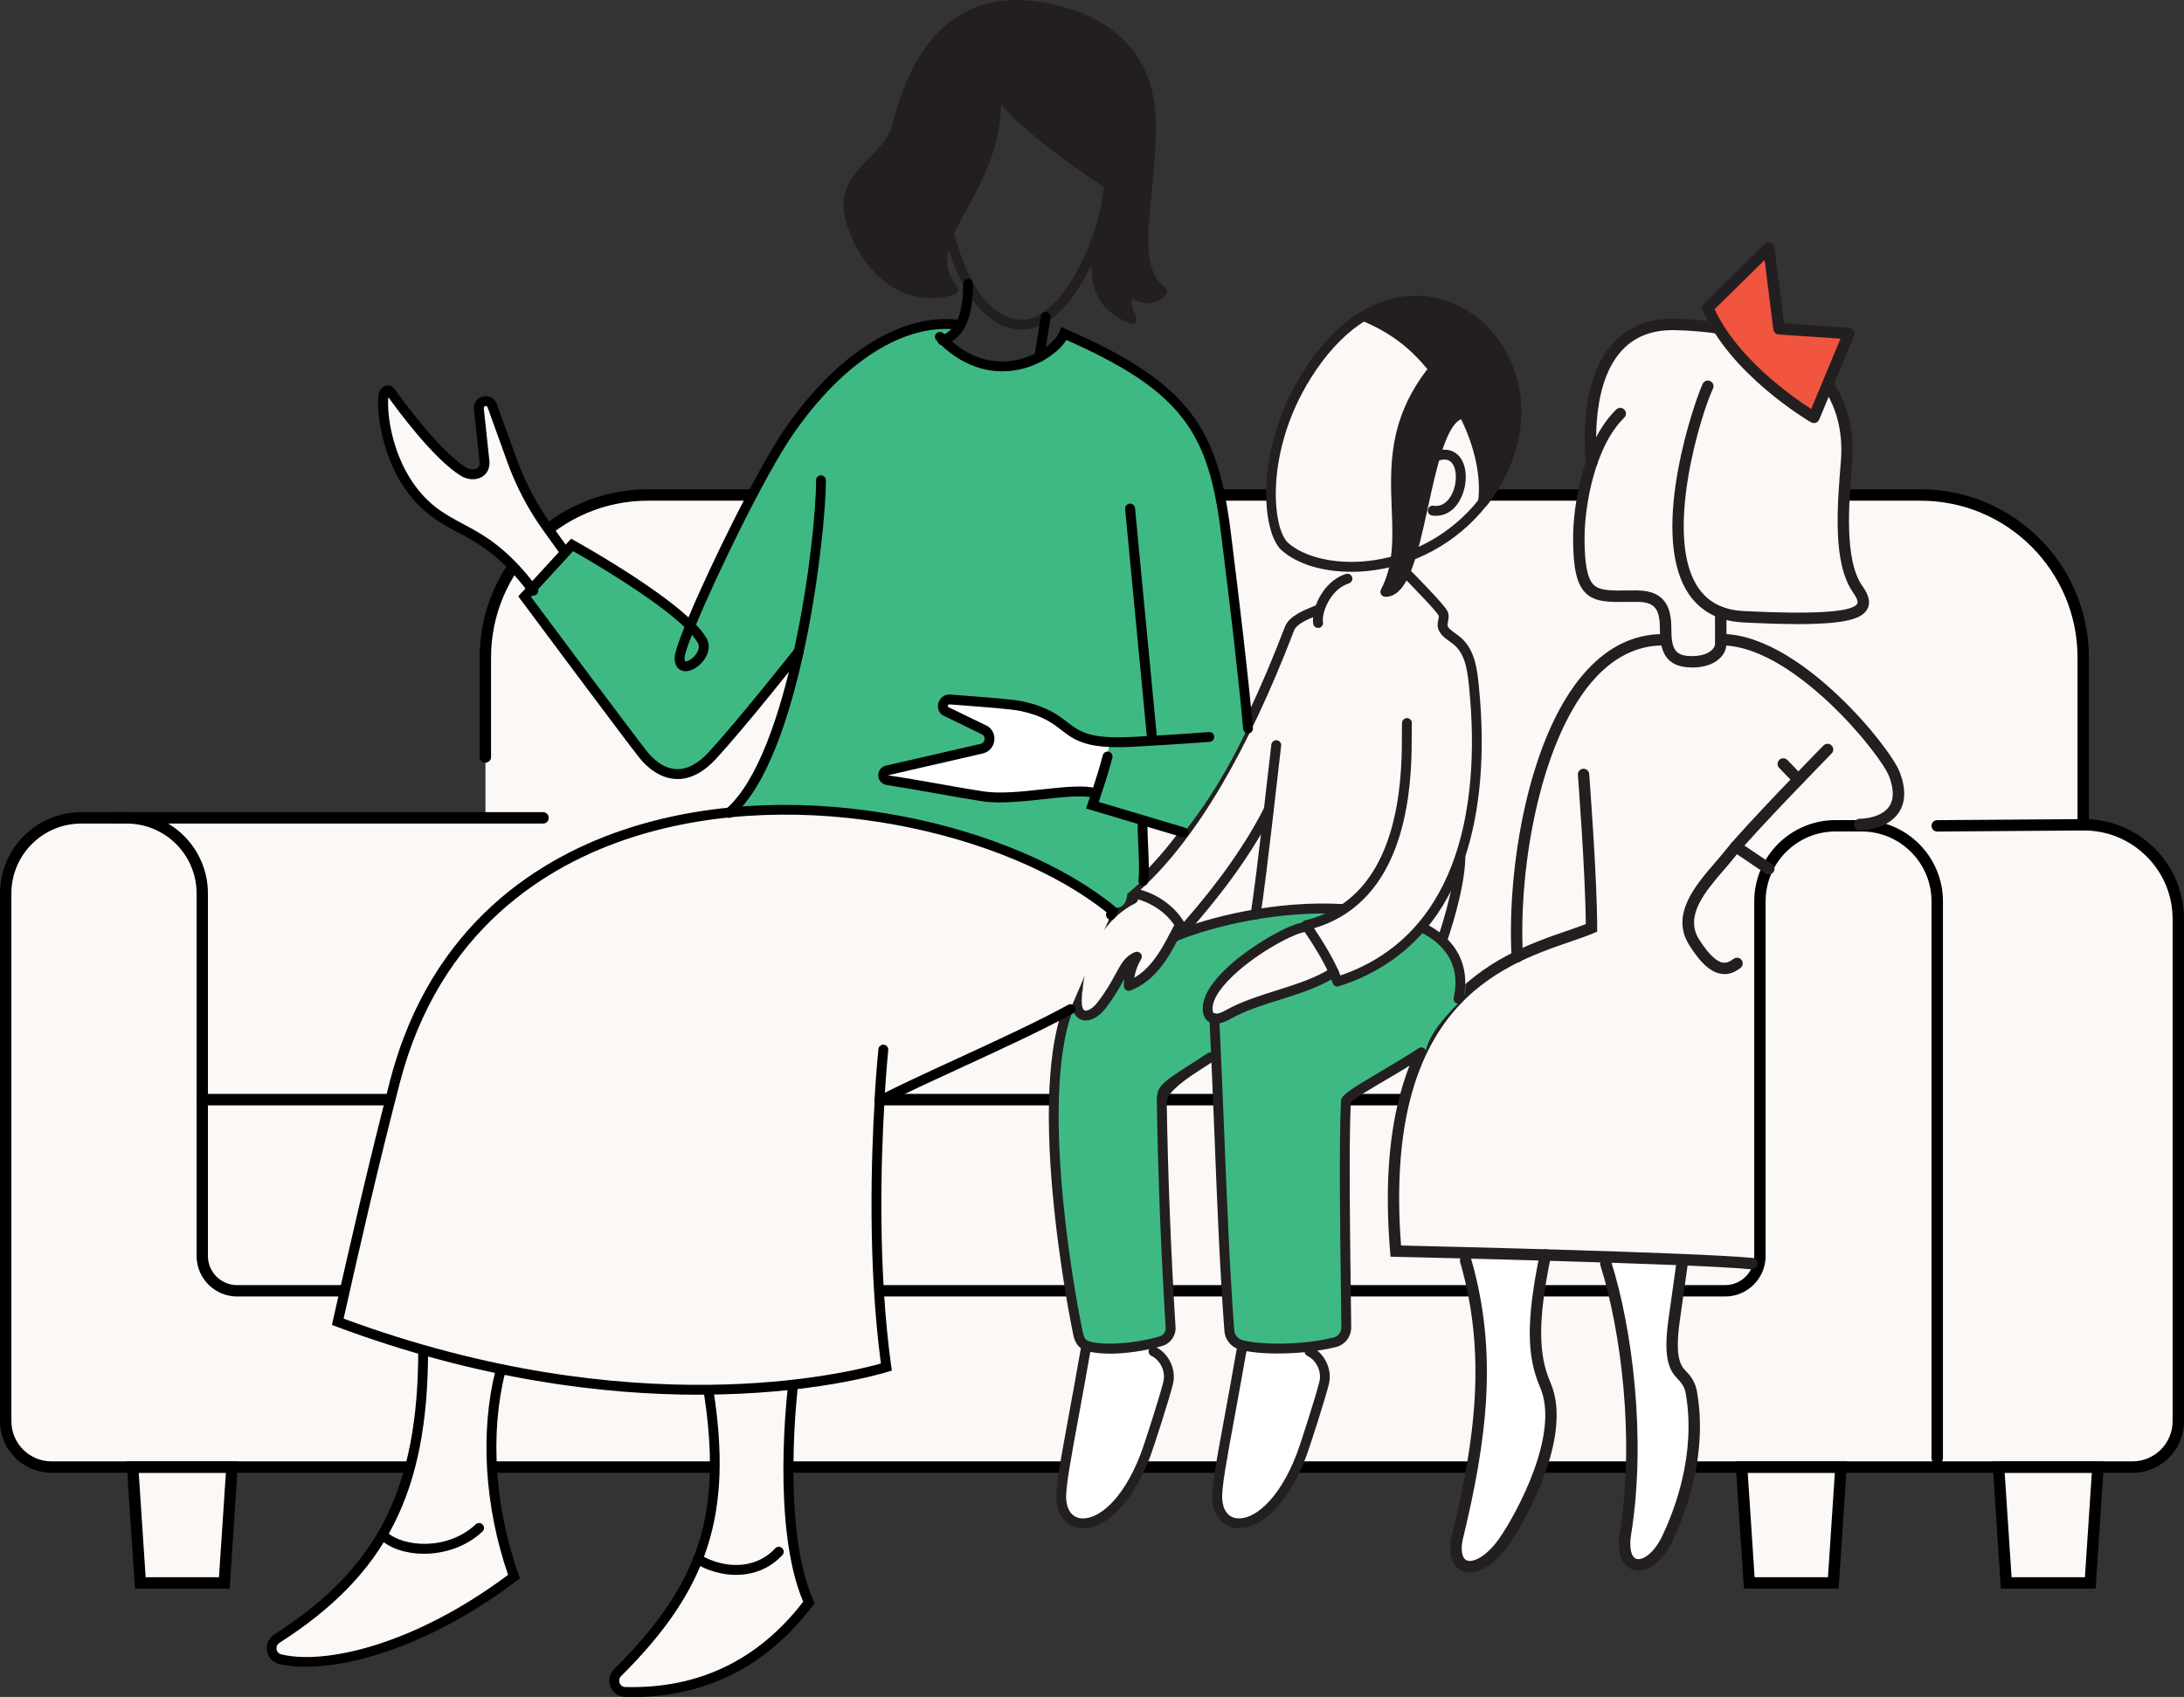 <svg width="745" height="579" viewBox="0 0 745 579" fill="none" xmlns="http://www.w3.org/2000/svg">
<rect x="0" y="0" width="745" height="579" fill="#333333" stroke="none"/>
<g clip-path="url(#clip0_168_142)">
<path d="M743.049 313.61V484.915C743.049 493.549 736.052 500.571 727.401 500.571H715.612L713.025 540.093H684.359L681.729 500.571H627.958L625.371 540.093H596.704L594.096 500.571H79.131L76.544 540.093H47.877L45.269 500.571H17.62C8.99 500.571 1.972 493.57 1.972 484.915V304.848C1.972 290.614 13.507 279.073 27.734 279.073H165.598V224.362C165.598 193.728 190.406 168.908 221.002 168.908H655.225C685.843 168.908 710.651 193.728 710.651 224.362V281.407C728.504 281.279 743.049 295.726 743.049 313.631V313.61Z" fill="#FCF8F5"/>
<path d="M710.629 283.337C709.548 283.337 708.679 282.467 708.679 281.386V224.34C708.679 194.853 684.698 170.838 655.204 170.838H220.981C191.508 170.838 167.506 194.831 167.506 224.34V258.283C167.506 259.365 166.637 260.235 165.556 260.235C164.474 260.235 163.605 259.365 163.605 258.283V224.34C163.605 192.689 189.324 166.956 220.96 166.956H655.204C686.839 166.956 712.559 192.689 712.559 224.34V281.386C712.559 282.467 711.69 283.337 710.608 283.337H710.629Z" fill="black"/>
<path d="M727.422 502.501H17.578C7.888 502.501 0 494.61 0 484.915V304.848C0 289.553 12.446 277.1 27.713 277.1H43.212C58.5 277.1 70.925 289.553 70.925 304.848V428.549C70.925 434.022 75.378 438.477 80.848 438.477H588.477C593.948 438.477 598.4 434.022 598.4 428.549V307.543C598.4 292.247 610.847 279.816 626.113 279.816H635.04C650.327 279.816 662.773 292.268 662.773 307.543V497.495C662.773 497.919 662.646 498.301 662.413 498.619H727.422C734.971 498.619 741.12 492.467 741.12 484.915V313.61C741.12 305.485 737.939 297.848 732.172 292.141C726.468 286.477 718.899 283.359 710.863 283.359H710.629L660.823 283.719C659.763 283.719 658.893 282.849 658.872 281.789C658.872 280.707 659.72 279.837 660.802 279.837L710.608 279.476H710.863C719.938 279.476 728.461 282.998 734.907 289.383C741.417 295.854 745 304.445 745 313.631V484.936C745 494.631 737.112 502.523 727.422 502.523V502.501ZM27.713 281.004C14.567 281.004 3.88 291.696 3.88 304.848V484.915C3.88 492.467 10.029 498.619 17.578 498.619H659.233C658.999 498.301 658.872 497.919 658.872 497.495V307.543C658.872 294.39 648.186 283.698 635.04 283.698H626.113C612.967 283.698 602.28 294.39 602.28 307.543V428.549C602.28 436.165 596.089 442.359 588.477 442.359H80.87C73.257 442.359 67.066 436.165 67.066 428.549V304.848C67.066 291.696 56.38 281.004 43.234 281.004H27.734H27.713Z" fill="black"/>
<path d="M185.253 281.004H38.696C37.615 281.004 36.745 280.134 36.745 279.052C36.745 277.97 37.615 277.1 38.696 277.1H185.232C186.314 277.1 187.183 277.97 187.183 279.052C187.183 280.134 186.314 281.004 185.232 281.004H185.253Z" fill="black"/>
<path d="M627.194 542.024H594.88L592.018 498.598H630.057L627.194 542.024ZM598.527 538.141H623.547L625.901 502.501H596.174L598.527 538.141Z" fill="black"/>
<path d="M714.849 542.024H682.535L679.673 498.598H717.711L714.849 542.024ZM686.182 538.141H711.202L713.555 502.501H683.828L686.182 538.141Z" fill="black"/>
<path d="M78.346 542.024H46.032L43.17 498.598H81.209L78.346 542.024ZM49.679 538.141H74.699L77.053 502.501H47.326L49.679 538.141Z" fill="black"/>
<path d="M478.029 377.147H69.017C67.936 377.147 67.066 376.277 67.066 375.195C67.066 374.113 67.936 373.243 69.017 373.243H478.029C479.11 373.243 479.98 374.113 479.98 375.195C479.98 376.277 479.11 377.147 478.029 377.147Z" fill="black"/>
<path d="M633.619 201.09C627.11 191.862 628.467 173.384 629.781 157.494C630.714 146.293 629.781 112.244 571.387 110.717C536.593 109.805 542.848 157.876 542.848 157.876C539.752 166.85 538.437 176.651 538.437 183.524C538.437 205.29 543.886 203.402 558.22 203.402C565.874 203.402 568.037 207.115 568.037 214.455C568.037 221.795 569.543 225.783 577.006 225.783C584.47 225.783 586.823 221.901 586.823 219.716V208.939L586.781 208.875C589.05 209.745 591.615 210.318 594.562 210.466C633.958 212.461 639.174 209.003 633.577 201.111L633.619 201.09Z" fill="#FCF8F5"/>
<path d="M517.573 328.354C516.555 328.354 515.686 327.548 515.622 326.508C514.753 310.364 516.471 291.399 520.351 274.491C523.574 260.426 529.85 241.015 541.469 228.52C548.806 220.607 557.308 216.512 566.722 216.343C567.846 216.343 568.673 217.17 568.694 218.252C568.694 219.334 567.867 220.204 566.786 220.225C558.474 220.373 550.905 224.065 544.311 231.171C525.927 250.964 517.806 294.963 519.503 326.317C519.566 327.399 518.739 328.311 517.658 328.375C517.616 328.375 517.594 328.375 517.552 328.375L517.573 328.354Z" fill="#231F20"/>
<path d="M634.382 283.274C633.322 283.274 632.453 282.425 632.432 281.364C632.41 280.282 633.259 279.391 634.34 279.37C636.079 279.328 641.909 278.904 644.454 275.127C646.087 272.709 646.065 269.272 644.411 264.902C643.012 261.211 635.018 250.222 624.184 239.997C614.854 231.193 601.008 220.628 587.862 220.204C586.781 220.161 585.954 219.27 585.975 218.188C586.017 217.128 586.866 216.3 587.926 216.3C587.947 216.3 587.968 216.3 587.989 216.3C602.344 216.767 617.038 227.904 626.855 237.154C638.263 247.91 646.489 259.365 648.058 263.502C650.179 269.124 650.052 273.748 647.677 277.291C644.178 282.468 637.245 283.189 634.425 283.252H634.382V283.274Z" fill="#231F20"/>
<path d="M588.223 332.342C587.799 332.342 587.374 332.3 586.929 332.236C583.409 331.6 580.017 328.502 576.243 322.499C569.712 312.104 578.236 302.218 585.085 294.263C586.314 292.841 587.502 291.462 588.541 290.147C595.177 281.767 620.918 255.462 622.021 254.359C622.763 253.595 624.014 253.574 624.777 254.337C625.54 255.08 625.562 256.332 624.798 257.095C624.523 257.371 598.082 284.377 591.594 292.587C590.513 293.944 589.304 295.366 588.032 296.83C581.713 304.17 574.546 312.486 579.55 320.462C583.367 326.551 586.06 328.163 587.629 328.439C588.774 328.63 589.94 328.248 591.34 327.166C592.188 326.508 593.417 326.678 594.075 327.527C594.732 328.375 594.562 329.605 593.714 330.263C591.87 331.684 590.046 332.385 588.244 332.385L588.223 332.342Z" fill="#231F20"/>
<path d="M603.362 298.399C602.98 298.399 602.62 298.293 602.28 298.06L591.021 290.465C590.131 289.871 589.898 288.662 590.491 287.771C591.085 286.88 592.294 286.647 593.184 287.241L604.443 294.835C605.334 295.429 605.567 296.639 604.973 297.53C604.592 298.081 603.977 298.378 603.362 298.378V298.399Z" fill="#231F20"/>
<path d="M613.433 267.915C612.925 267.915 612.416 267.724 612.034 267.321L606.903 262.017C606.161 261.253 606.182 260.023 606.945 259.259C607.708 258.517 608.938 258.538 609.702 259.302L614.833 264.605C615.575 265.369 615.554 266.599 614.79 267.363C614.409 267.724 613.921 267.915 613.433 267.915Z" fill="#231F20"/>
<path d="M577.133 227.735C567.549 227.735 566.214 221.349 566.214 214.455C566.214 207.56 564.305 205.354 558.326 205.354C557.223 205.354 556.163 205.354 555.167 205.375C548.742 205.439 544.077 205.502 540.854 202.299C537.844 199.308 536.614 193.877 536.614 183.524C536.614 173.172 539.688 151.067 551.329 139.717C552.092 138.974 553.322 138.974 554.085 139.759C554.849 140.544 554.827 141.753 554.043 142.517C544.12 152.191 540.515 172.344 540.515 183.524C540.515 192.477 541.469 197.398 543.611 199.52C545.689 201.578 549.463 201.535 555.145 201.472C556.163 201.472 557.223 201.45 558.347 201.45C568.779 201.45 570.115 208.387 570.115 214.455C570.115 221.816 571.62 223.853 577.133 223.853C583.091 223.853 585.021 221.074 585.021 219.737V208.96C585.021 207.878 585.89 207.008 586.972 207.008C588.053 207.008 588.922 207.878 588.922 208.96V219.737C588.922 222.962 585.784 227.756 577.155 227.756L577.133 227.735Z" fill="#231F20"/>
<path d="M613.137 212.927C608.09 212.927 602.005 212.758 594.626 212.376C585.848 211.93 579.338 208.26 575.289 201.45C562.821 180.554 578.193 136.492 580.823 130.955C581.289 129.98 582.434 129.577 583.409 130.043C584.385 130.51 584.788 131.656 584.321 132.631C580.208 141.287 567.91 181.53 578.618 199.456C582.01 205.163 587.311 208.112 594.817 208.493C618.925 209.703 631.965 208.854 633.555 205.969C633.916 205.333 633.407 203.996 632.156 202.214C625.074 192.201 626.686 172.854 627.958 157.325C628.594 149.56 627.618 138.338 619.307 129.067C610.062 118.757 593.969 113.242 571.451 112.648C563.648 112.457 557.52 114.833 553.089 119.754C541.745 132.334 544.862 157.367 544.883 157.622C545.032 158.682 544.268 159.658 543.208 159.807C542.127 159.955 541.172 159.192 541.024 158.131C540.876 157.028 537.674 131.062 550.184 117.166C555.421 111.354 562.567 108.511 571.536 108.765C595.177 109.381 612.204 115.342 622.19 126.479C631.435 136.789 632.538 149.136 631.817 157.664C630.651 171.772 629.039 191.119 635.315 199.987C636.757 202.023 638.496 205.057 636.948 207.857C635.252 210.954 630.184 212.948 613.115 212.948L613.137 212.927Z" fill="#231F20"/>
<path d="M582.561 105.01L603.362 84.539L606.839 112.16L630.672 113.772L618.755 142.39C618.755 142.39 591.742 126.607 582.583 104.989L582.561 105.01Z" fill="#F15540"/>
<path d="M618.734 144.342C618.395 144.342 618.056 144.257 617.759 144.087C616.635 143.429 590.089 127.731 580.78 105.774C580.462 105.032 580.632 104.183 581.204 103.632L602.005 83.16C602.535 82.651 603.298 82.46 603.998 82.714C604.698 82.948 605.207 83.584 605.291 84.305L608.557 110.335L630.799 111.841C631.414 111.884 631.986 112.223 632.326 112.754C632.665 113.284 632.707 113.942 632.474 114.536L620.558 143.154C620.346 143.663 619.922 144.066 619.392 144.257C619.179 144.32 618.989 144.363 618.777 144.363L618.734 144.342ZM584.873 105.456C592.654 122.364 611.737 135.623 617.823 139.547L627.83 115.554L606.712 114.133C605.779 114.069 605.037 113.348 604.91 112.435L601.941 88.718L584.915 105.477L584.873 105.456Z" fill="#231F20"/>
<path d="M499.974 430.161C508.71 460.37 505.848 488.903 497.006 525.201C494.737 537.187 504.788 537.908 513.078 525.943C519.715 516.376 534.303 489.115 527.115 472.589C522.598 462.216 522.641 450.187 527.115 428.188" fill="white"/>
<path d="M501.416 536.508C500.504 536.508 499.635 536.338 498.808 535.999C497.176 535.32 493.55 532.859 495.076 524.819C503.388 490.706 507.056 461.707 498.087 430.67C497.79 429.631 498.384 428.549 499.423 428.252C500.462 427.955 501.543 428.549 501.84 429.588C511.043 461.431 507.311 491.025 498.893 525.625C498.236 529.104 498.787 531.735 500.335 532.392C502.54 533.326 507.205 530.971 511.488 524.819C517.276 516.503 532.225 489.179 525.355 473.353C520.69 462.619 520.648 450.272 525.249 427.785C525.461 426.724 526.479 426.045 527.539 426.279C528.599 426.491 529.277 427.53 529.044 428.57C524.634 450.166 524.613 461.897 528.917 471.804C536.55 489.349 521.241 517.627 514.69 527.046C510.512 533.05 505.572 536.508 501.437 536.508H501.416Z" fill="#231F20"/>
<path d="M547.745 431.137C555.357 455.3 559.492 492.022 554.446 523.291C552.219 537.038 562.842 537.25 568.758 524.84C575.246 511.221 580.038 493.019 576.921 475.093C576.54 472.908 575.437 470.914 573.889 469.344C571.578 467.01 569.14 463.913 571.048 450.399L573.72 431.413" fill="white"/>
<path d="M558.941 535.872C558.305 535.872 557.669 535.787 557.054 535.575C555.591 535.129 550.947 532.859 552.537 522.994C557.711 490.876 552.94 454.027 545.922 431.731C545.604 430.713 546.176 429.609 547.194 429.291C548.212 428.973 549.315 429.546 549.633 430.564C556.799 453.285 561.676 490.876 556.396 523.631C555.676 528.065 556.396 531.31 558.241 531.883C560.086 532.456 564.008 530.398 567.041 524.034C571.536 514.594 578.554 495.713 575.034 475.453C574.737 473.714 573.868 472.08 572.532 470.744C569.627 467.816 567.189 464.04 569.14 450.145L571.811 431.158C571.96 430.097 572.914 429.355 574.016 429.503C575.077 429.652 575.819 430.628 575.67 431.71L572.999 450.696C571.154 463.828 573.55 466.246 575.289 468.007C577.197 469.916 578.427 472.271 578.872 474.796C582.583 496.116 575.246 515.845 570.56 525.71C567.549 532.053 563.076 535.872 558.983 535.872H558.941Z" fill="#231F20"/>
<path d="M597.637 433.089C597.637 433.089 597.51 433.089 597.446 433.089C577.239 431.094 477.117 428.846 476.099 428.824L474.34 428.782L474.191 427.042C467.024 340.87 510.852 325.766 534.387 317.641C536.847 316.792 539.031 316.05 540.939 315.286C540.812 297.827 538.268 264.732 538.246 264.393C538.162 263.332 538.967 262.378 540.027 262.293C541.088 262.229 542.042 263.014 542.105 264.075C542.127 264.435 544.819 299.396 544.819 316.58V317.874L543.632 318.383C541.321 319.359 538.564 320.292 535.638 321.311C511.679 329.563 471.71 343.352 477.923 424.964C491.451 425.282 578.936 427.361 597.807 429.206C598.867 429.312 599.651 430.267 599.545 431.328C599.439 432.325 598.591 433.089 597.616 433.089H597.637Z" fill="#231F20"/>
<path d="M495.819 325.405C495.607 325.087 495.394 324.79 495.14 324.472C492.893 321.65 489.521 318.914 484.644 316.58C477.541 324.769 468.233 331.154 456.232 334.952C455.893 333.912 455.49 332.851 454.96 331.685C445.079 338.282 429.431 340.191 419.084 346.089C417.26 347.128 415.564 347.722 414.271 347.574C412.956 347.425 412.065 346.492 411.959 344.328C411.514 332.703 440.923 315.413 446.033 316.368C445.885 316.156 445.715 315.922 445.567 315.689C450.443 314.543 454.62 312.677 458.225 310.322C457.398 310.237 456.571 310.173 455.702 310.11C455.193 310.088 454.684 310.025 454.175 310.025C454.069 310.004 453.963 310.004 453.857 310.004C444.994 309.537 436.407 310.237 428.371 311.679C423.049 312.592 418.002 313.865 413.21 315.307C412.786 315.434 412.383 315.54 412.002 315.668C407.846 316.941 403.945 318.362 400.319 319.847H400.298C396.714 326.826 392.262 333.7 385.052 336.373C385.074 332.873 386.07 329.393 387.872 326.402C383.017 328.396 382.996 333.657 375.787 343.013C371.906 348.019 367.178 347.807 367.369 341.464C367.39 340.913 367.39 340.404 367.454 339.852C365.036 343.543 362.216 349.632 360.817 359.072C359.375 368.618 359.502 386.184 360.372 402.434C360.393 402.773 360.414 403.113 360.457 403.452C361.305 418.451 362.874 432.176 364.549 437.204C364.57 437.289 364.57 437.331 364.591 437.416C367.962 447.62 368.514 456.615 368.535 457.23H368.556L376.274 460.073L377.207 460.412L378.352 460.158H378.395L398.771 455.385C399.025 454.303 399.047 450.824 399.004 447.323V447.069C398.962 442.847 398.771 438.647 398.771 438.647L397.096 372.119C397.096 372.119 397.096 372.076 397.117 372.076L414.907 360.409L415.225 360.196L419.635 455.151L423.43 458.885L439.842 460.073H439.927L441.093 460.158L442.725 459.925C442.725 459.925 442.831 459.925 442.853 459.903L453.815 458.376L458.84 455.045H458.882V454.939L459.073 435.592V434.934L459.667 375.068V373.646C459.667 373.646 461.024 373.307 463.187 372.522C468.212 370.74 477.881 366.603 486.192 359.051L486.235 359.008C487.507 352.453 493.741 346.025 498.427 341.295C500.907 338.791 500.292 331.6 495.861 325.426L495.819 325.405Z" fill="#3FB984"/>
<path d="M505.848 171.369C485.726 196.974 451.016 197.695 438.294 186.494C432.039 181 429.622 153.782 445.694 128.113C482.672 69.095 542.551 124.634 505.848 171.369Z" fill="#FCF8F5"/>
<path d="M460.854 195.086C451.143 195.086 442.535 192.477 437.191 187.767C430.364 181.764 427.82 153.506 444.273 127.222C459.497 102.91 476.545 100.343 485.344 100.98C498.193 101.913 509.707 110.462 515.389 123.318C522.238 138.783 519.163 157.155 507.162 172.429C497.133 185.2 482.121 193.389 465.986 194.874C464.247 195.044 462.529 195.107 460.854 195.107V195.086ZM482.969 104.268C469.823 104.268 457.186 112.966 447.136 129.025C431.297 154.291 434.011 180.491 439.418 185.243C444.909 190.08 454.981 192.477 465.689 191.501C480.913 190.101 495.076 182.379 504.533 170.329C515.919 155.84 518.761 139.208 512.336 124.676C507.162 112.966 496.73 105.18 485.132 104.353C484.411 104.31 483.711 104.268 482.991 104.268H482.969Z" fill="#231F20"/>
<path d="M489.818 175.993C489.373 175.993 488.928 175.951 488.482 175.887C487.57 175.76 486.913 174.89 487.062 173.978C487.189 173.066 488.037 172.408 488.97 172.557C492.49 173.087 494.462 170.244 495.31 168.505C497.176 164.686 497.027 159.616 494.992 157.664C493.338 156.073 490.709 156.985 488.779 158.025C487.952 158.47 486.934 158.152 486.489 157.346C486.044 156.519 486.362 155.5 487.168 155.055C492.723 152.064 495.903 153.867 497.324 155.225C500.823 158.598 500.589 165.365 498.342 169.968C496.455 173.851 493.401 175.972 489.839 175.972L489.818 175.993Z" fill="#231F20"/>
<path d="M449.617 214.243C448.811 214.243 448.09 213.67 447.963 212.842C447.221 208.366 450.868 198.48 459.116 195.829C460.006 195.553 460.96 196.019 461.236 196.91C461.533 197.801 461.045 198.756 460.155 199.032C453.624 201.153 450.783 209.278 451.292 212.291C451.44 213.203 450.825 214.073 449.913 214.243C449.829 214.243 449.723 214.264 449.638 214.264L449.617 214.243Z" fill="#231F20"/>
<path d="M403.52 319.232C403.52 319.232 403.33 319.232 403.245 319.211C402.672 319.126 402.185 318.744 401.973 318.213C399.365 312.125 392.304 307.097 385.158 306.27C384.48 306.185 383.929 305.718 383.738 305.082C383.547 304.445 383.738 303.745 384.268 303.3C403.648 286.965 421.84 256.862 438.315 213.861C439.672 210.318 444.316 208.409 447.687 207.03C448.281 206.796 448.832 206.563 449.298 206.351C450.147 205.969 451.143 206.351 451.525 207.199C451.906 208.048 451.525 209.045 450.677 209.427C450.189 209.639 449.595 209.894 448.959 210.148C446.309 211.23 442.28 212.885 441.453 215.07C425.508 256.713 407.888 286.456 389.039 303.597C395.209 305.273 400.806 309.41 403.881 314.565C415.861 300.903 425.063 287.792 431.254 275.552C431.678 274.724 432.696 274.385 433.523 274.809C434.35 275.233 434.689 276.252 434.265 277.079C427.671 290.126 417.748 304.106 404.771 318.659C404.453 319.02 403.987 319.232 403.52 319.232Z" fill="#231F20"/>
<path d="M428.307 313.652C428.307 313.652 428.138 313.652 428.053 313.652C427.141 313.504 426.505 312.677 426.632 311.764C427.671 304.87 428.562 298.93 433.672 254.062C433.778 253.128 434.647 252.492 435.537 252.577C436.47 252.683 437.128 253.51 437.022 254.443C431.912 299.375 431.021 305.336 429.982 312.231C429.855 313.058 429.134 313.695 428.307 313.695V313.652Z" fill="#231F20"/>
<path d="M400.382 321.332C399.725 321.332 399.089 320.95 398.835 320.292C398.474 319.423 398.877 318.447 399.746 318.086C412.405 312.825 435.283 307.14 458.119 308.476C459.052 308.54 459.752 309.325 459.709 310.258C459.667 311.192 458.84 311.892 457.928 311.849C437.107 310.64 414.355 315.689 401.04 321.226C400.828 321.311 400.616 321.353 400.404 321.353L400.382 321.332Z" fill="#231F20"/>
<path d="M497.536 342.461C497.409 342.461 497.282 342.461 497.154 342.419C496.243 342.207 495.67 341.316 495.882 340.404C498.935 326.933 489.839 320.526 484.136 317.895C483.287 317.513 482.927 316.495 483.309 315.668C483.69 314.84 484.708 314.459 485.535 314.84C496.815 320.038 501.777 329.648 499.147 341.167C498.978 341.952 498.278 342.483 497.515 342.483L497.536 342.461Z" fill="#231F20"/>
<path d="M370.38 348.21C369.871 348.21 369.362 348.126 368.895 347.956C367.878 347.595 365.503 346.216 365.63 341.422V340.891C365.673 340.488 365.673 340.107 365.715 339.703C365.715 339.067 365.8 338.346 365.885 337.582C367.432 322.668 374.854 310.598 385.773 305.188C386.6 304.764 387.618 305.124 388.021 305.952C388.445 306.779 388.084 307.797 387.258 308.2C377.377 313.101 370.634 324.175 369.235 337.815C369.15 338.6 369.086 339.258 369.065 339.916C369.023 340.34 369.023 340.658 369.001 340.976V341.528C368.938 343.246 369.341 344.519 370.019 344.774C370.719 345.028 372.458 344.477 374.408 341.973C377.419 338.07 379.137 334.909 380.515 332.363C382.444 328.799 383.844 326.211 387.173 324.854C387.851 324.578 388.615 324.769 389.102 325.32C389.569 325.872 389.632 326.678 389.251 327.293C388.063 329.245 387.279 331.387 386.918 333.615C392.304 330.518 395.908 324.62 398.75 319.083C398.792 318.998 398.835 318.935 398.898 318.85C399.237 318.192 399.577 317.535 399.895 316.877L400.234 316.219C400.658 315.392 401.655 315.053 402.503 315.456C403.33 315.88 403.669 316.877 403.266 317.726L402.948 318.383C402.609 319.062 402.27 319.762 401.909 320.42C401.909 320.42 401.867 320.483 401.845 320.526C401.803 320.653 401.739 320.759 401.655 320.844C398.114 327.696 393.428 335.036 385.625 337.943C385.116 338.134 384.522 338.07 384.077 337.752C383.632 337.434 383.356 336.903 383.356 336.352C383.356 335.567 383.42 334.782 383.505 334.018C382.063 336.67 380.282 339.937 377.122 344.031C375.044 346.704 372.606 348.189 370.422 348.189L370.38 348.21Z" fill="#231F20"/>
<path d="M414.673 349.271C414.461 349.271 414.249 349.271 414.059 349.229C412.977 349.101 410.454 348.38 410.263 344.392C410.051 338.706 415.649 332.66 420.377 328.566C428.392 321.671 441.835 313.886 446.266 314.692C447.072 314.819 447.708 315.519 447.708 316.368C447.708 317.407 446.712 318.213 445.694 318.023C443.425 317.598 431.657 323.305 422.582 331.133C416.688 336.224 413.507 340.891 413.634 344.265C413.719 345.813 414.186 345.856 414.461 345.898C414.864 345.94 416.009 345.898 418.257 344.625C423.218 341.804 429.389 339.852 435.347 337.964C442.026 335.842 448.959 333.679 454.048 330.284C454.811 329.754 455.871 329.987 456.38 330.751C456.889 331.515 456.677 332.575 455.914 333.085C450.422 336.733 443.277 339.003 436.364 341.188C430.576 343.013 424.575 344.901 419.932 347.553C417.939 348.698 416.179 349.271 414.695 349.271H414.673Z" fill="#231F20"/>
<path d="M423.579 460.858V460.434C418.638 488.712 414.843 505.875 415.204 511.602C416.052 524.649 433.544 523.652 443.828 496.71C445.376 492.637 450.634 476.09 451.673 471.741C452.67 467.604 450.465 462.937 446.648 461.07" fill="white"/>
<path d="M422.603 521.425C422.116 521.425 421.628 521.382 421.183 521.318C416.815 520.661 413.889 516.97 413.528 511.708C413.253 507.529 414.949 498.365 417.748 483.175C418.957 476.556 420.377 468.877 421.904 460.137C422.052 459.288 422.815 458.715 423.664 458.737C424.512 458.779 425.19 459.458 425.254 460.328V460.773C425.296 461.112 425.211 461.431 425.063 461.706C423.6 470.065 422.243 477.426 421.077 483.791C418.426 498.216 416.667 507.741 416.921 511.496C417.154 515.209 418.914 517.585 421.713 518.009C427.268 518.836 436.089 512.366 442.301 496.137C443.828 492.128 449.065 475.644 450.083 471.38C450.889 467.986 449.086 464.146 445.948 462.619C445.121 462.216 444.761 461.197 445.164 460.37C445.567 459.543 446.584 459.182 447.411 459.585C451.906 461.77 454.514 467.307 453.327 472.165C452.246 476.641 447.009 493.146 445.418 497.325C438.972 514.212 429.601 521.446 422.625 521.446L422.603 521.425Z" fill="#231F20"/>
<path d="M370.401 460.858V460.434C365.461 488.712 361.665 505.875 362.026 511.602C362.874 524.649 380.366 523.652 390.65 496.71C392.198 492.637 397.456 476.09 398.495 471.741C399.492 467.604 397.287 462.937 393.47 461.07" fill="white"/>
<path d="M369.426 521.425C368.938 521.425 368.45 521.382 367.984 521.319C363.616 520.661 360.69 516.97 360.329 511.708C360.054 507.55 361.75 498.386 364.528 483.197C365.736 476.578 367.157 468.898 368.683 460.137C368.832 459.288 369.574 458.758 370.443 458.737C371.291 458.779 371.97 459.458 372.034 460.306V460.752C372.076 461.091 371.991 461.431 371.843 461.707C370.38 470.065 369.023 477.447 367.857 483.812C365.206 498.216 363.446 507.741 363.701 511.496C363.934 515.209 365.694 517.585 368.493 518.009C374.069 518.858 382.868 512.366 389.081 496.137C390.608 492.128 395.845 475.644 396.863 471.38C397.668 467.986 395.866 464.146 392.749 462.619C391.901 462.216 391.562 461.197 391.965 460.37C392.368 459.543 393.385 459.182 394.212 459.585C398.707 461.77 401.315 467.307 400.128 472.165C399.047 476.641 393.809 493.146 392.219 497.325C385.773 514.212 376.401 521.446 369.426 521.446V521.425Z" fill="#231F20"/>
<path d="M435.983 461.834C430.936 461.834 426.272 461.388 422.922 460.497C419.995 459.712 417.896 457.145 417.663 454.133C416.136 433.64 415.203 410.814 414.249 386.629C413.719 373.752 413.189 360.43 412.553 347.468C412.511 346.534 413.232 345.75 414.143 345.707C415.076 345.665 415.861 346.386 415.903 347.298C416.539 360.281 417.069 373.604 417.599 386.481C418.575 410.623 419.487 433.449 421.013 453.878C421.14 455.47 422.243 456.806 423.791 457.23C430.173 458.949 444.188 459.012 454.939 456.339C456.508 455.957 457.589 454.536 457.568 452.881C457.547 449.678 457.483 445.478 457.419 440.641C457.144 420.89 456.741 391.021 457.419 375.746C457.504 373.731 460.07 372.013 470.989 365.564C475.188 363.082 479.937 360.281 483.902 357.651C484.666 357.12 485.726 357.354 486.235 358.117C486.744 358.881 486.532 359.942 485.768 360.451C481.74 363.145 476.926 365.967 472.707 368.47C467.851 371.334 461.83 374.877 460.769 376.171C460.091 391.445 460.515 420.996 460.769 440.577C460.833 445.414 460.897 449.614 460.918 452.839C460.939 456.064 458.819 458.843 455.723 459.606C449.85 461.07 442.556 461.813 435.94 461.813L435.983 461.834Z" fill="#231F20"/>
<path d="M378.522 461.855C373.815 461.855 370.062 461.155 368.365 459.734C366.796 458.418 366.351 456.488 366.033 455.066C365.842 454.154 347.395 365.352 366.245 336.585C366.754 335.8 367.793 335.588 368.577 336.097C369.362 336.606 369.574 337.646 369.065 338.431C362.174 348.974 359.693 370.528 361.898 400.779C363.552 423.585 367.496 445.796 369.341 454.345C369.616 455.554 369.892 456.615 370.528 457.145C372.415 458.694 383.335 459.437 395.506 456C396.82 455.618 397.711 454.388 397.626 453.051C396.057 427.658 395.039 401.755 394.615 376.065C394.53 370.591 395.696 369.828 406.786 362.7C408.312 361.724 410.051 360.6 412.002 359.327C412.786 358.818 413.825 359.051 414.334 359.815C414.843 360.6 414.61 361.639 413.846 362.148C411.875 363.421 410.136 364.545 408.609 365.542C401.499 370.125 397.958 373.618 397.986 376.022C398.41 401.649 399.428 427.509 400.997 452.86C401.167 455.745 399.259 458.44 396.439 459.246C390.311 460.985 383.823 461.876 378.543 461.876L378.522 461.855Z" fill="#231F20"/>
<path d="M456.232 336.627C455.532 336.627 454.854 336.182 454.621 335.461C454.302 334.485 453.921 333.466 453.412 332.363C451.652 328.354 448.768 323.432 444.613 317.301C444.485 317.132 444.316 316.877 444.146 316.601C443.849 316.134 443.786 315.562 443.976 315.053C444.188 314.543 444.613 314.162 445.164 314.034C449.574 312.995 453.645 311.276 457.271 308.9C478.199 295.111 478.22 262.59 478.22 250.349C478.22 248.737 478.22 247.485 478.262 246.615C478.305 245.682 479.174 244.94 480.022 245.024C480.955 245.067 481.676 245.873 481.612 246.785C481.57 247.591 481.57 248.801 481.57 250.349C481.57 263.099 481.57 296.936 459.094 311.722C455.787 313.886 452.14 315.562 448.238 316.707C452.076 322.435 454.748 327.123 456.465 331.006C456.741 331.642 456.995 332.257 457.229 332.83C467.661 329.266 476.439 323.432 483.33 315.477C483.478 315.307 483.542 315.222 483.627 315.137C489.076 308.773 493.444 300.818 496.518 291.632C501.713 276.103 503.325 256.522 501.183 235.011C500.674 229.686 500.102 223.683 496.243 220.204C495.734 219.737 495.14 219.334 494.546 218.91C492.617 217.531 490.221 215.791 490.412 212.821C490.433 212.397 490.518 211.951 490.624 211.506C490.709 211.082 490.857 210.36 490.793 210.148C490.412 209.109 485.556 203.869 476.418 194.598C475.76 193.941 475.76 192.859 476.418 192.222C477.075 191.565 478.156 191.565 478.792 192.222C493.401 207.03 493.719 208.154 494.016 209.236C494.292 210.233 494.101 211.251 493.91 212.164C493.847 212.482 493.783 212.779 493.762 213.055C493.698 214.073 494.758 214.9 496.497 216.152C497.197 216.64 497.875 217.149 498.469 217.679C503.325 222.028 503.982 229.05 504.512 234.672C506.696 256.629 505.042 276.697 499.678 292.693C496.455 302.303 491.875 310.619 486.044 317.429C485.895 317.598 485.832 317.683 485.747 317.747C478.177 326.487 468.36 332.83 456.656 336.521C456.486 336.585 456.317 336.606 456.147 336.606L456.232 336.627Z" fill="#231F20"/>
<path d="M491.917 322.626C491.726 322.626 491.536 322.605 491.345 322.52C490.475 322.202 490.009 321.247 490.327 320.377C490.391 320.208 496.37 303.215 496.497 292.141C496.497 291.208 497.282 290.508 498.193 290.465C499.126 290.465 499.868 291.25 499.868 292.162C499.741 303.809 493.762 320.759 493.507 321.48C493.253 322.181 492.617 322.605 491.917 322.605V322.626Z" fill="#231F20"/>
<path d="M505.848 171.369C507.162 161.822 504.109 150.366 499.296 141.075C485.238 142.284 485.747 201.938 472.559 201.938C483.796 180.66 465.561 155.118 489.055 125.928C482.079 117.209 475.039 112.054 465.561 107.98C499.529 87.084 535.596 133.204 505.848 171.369Z" fill="#231F20"/>
<path d="M472.558 203.614C471.965 203.614 471.414 203.296 471.117 202.808C470.82 202.32 470.799 201.662 471.074 201.153C475.485 192.795 475.124 183.482 474.742 173.617C474.191 159.34 473.555 143.217 486.913 125.949C480.573 118.291 474.128 113.496 464.904 109.55C464.332 109.296 463.929 108.744 463.886 108.129C463.844 107.493 464.141 106.899 464.692 106.58C479.471 97.479 496.476 99.94 508.01 112.817C524.782 131.549 519.333 156.858 507.205 172.429C506.738 173.023 505.911 173.235 505.212 172.938C504.512 172.641 504.088 171.92 504.194 171.156C505.318 163.074 503.155 152.658 498.405 143.048C493.147 145.275 489.839 160.486 487.146 172.854C483.542 189.379 480.446 203.635 472.58 203.635L472.558 203.614ZM469.293 107.832C477.775 111.926 484.199 117.166 490.369 124.867C490.857 125.482 490.857 126.352 490.369 126.988C476.948 143.684 477.541 158.831 478.114 173.49C478.432 181.806 478.75 189.74 476.333 197.292C479.471 192.159 481.846 181.339 483.839 172.153C487.422 155.691 490.815 140.162 499.147 139.42C499.826 139.356 500.462 139.717 500.78 140.332C505.106 148.648 507.565 157.685 507.82 165.598C516.661 151.067 519.354 130.574 505.487 115.066C495.84 104.268 481.93 101.595 469.314 107.853L469.293 107.832Z" fill="#231F20"/>
<path d="M178.977 203.572C178.977 203.572 215.956 254.125 219.56 257.647C223.165 261.168 233.703 268.445 243.096 257.647C252.489 246.849 272.166 223.683 272.166 223.683C272.166 223.683 268.392 251.367 250.899 275.594C294.875 277.991 306.346 279.519 313.534 281.258C320.721 282.977 358.803 294.56 372.712 305.676C384.501 315.116 384.522 305.039 384.522 305.039L391.095 299.29L389.76 280.919L403.775 284.037C403.775 284.037 415.394 270.609 425.911 247.676C419.275 194.025 417.96 143.09 390.459 128.452L362.959 113.814C362.959 113.814 350.427 127.37 340.695 124.994C330.963 122.618 321.442 116.127 321.442 116.127L327.57 110.908C327.57 110.908 308.466 112.754 304.204 114.96C299.942 117.166 275.664 130.701 257.154 168.356C238.643 206.033 234.806 212.927 234.806 212.927L203.064 190.525L195.134 185.943L178.956 203.593L178.977 203.572Z" fill="#3FB984"/>
<path d="M393.004 253.998C392.134 253.998 391.413 253.34 391.329 252.471L383.801 173.681C383.717 172.748 384.395 171.92 385.328 171.835C386.261 171.75 387.067 172.429 387.173 173.363L394.7 252.152C394.785 253.086 394.106 253.913 393.173 253.998C393.11 253.998 393.067 253.998 393.004 253.998Z" fill="black"/>
<path d="M241.633 474.202C248.227 516.1 240.509 541.048 210.676 570.684C208.259 573.081 209.849 577.218 213.242 577.282C227.851 577.642 254.419 575.266 275.919 546.712C264.49 521.382 270.512 472.526 270.512 472.526" fill="#FCF8F5"/>
<path d="M215.489 579C214.747 579 213.984 579 213.221 578.979C210.994 578.915 209.086 577.6 208.259 575.521C207.411 573.399 207.899 571.087 209.51 569.496C238.877 540.305 246.573 516.333 239.979 474.456C239.831 473.544 240.467 472.674 241.379 472.526C242.29 472.377 243.16 473.014 243.308 473.926C250.008 516.524 241.803 542.151 211.885 571.872C210.909 572.827 211.249 573.951 211.376 574.269C211.694 575.075 212.415 575.585 213.284 575.606C238.241 576.285 258.659 566.42 273.989 546.5C263.048 520.809 268.625 474.329 268.858 472.335C268.964 471.401 269.812 470.765 270.745 470.871C271.678 470.977 272.336 471.826 272.208 472.759C272.145 473.247 266.377 521.446 277.467 546.054L277.87 546.967L277.276 547.773C261.649 568.52 240.87 579.042 215.468 579.042L215.489 579Z" fill="black"/>
<path d="M144.352 460.603C144.352 509.396 129.892 536.444 94.461 559.122C91.598 560.947 92.277 565.317 95.563 566.123C109.748 569.56 140.981 564.023 175.309 537.972C165.874 511.305 166.17 485.848 170.666 467.986" fill="#FCF8F5"/>
<path d="M104.342 568.711C100.885 568.711 97.811 568.372 95.182 567.735C93.019 567.205 91.429 565.508 91.068 563.301C90.687 561.053 91.662 558.91 93.57 557.68C128.916 535.065 142.677 507.847 142.677 460.582C142.677 459.649 143.44 458.906 144.352 458.906C145.264 458.906 146.027 459.67 146.027 460.582C146.027 509.163 131.821 537.187 95.351 560.522C94.206 561.265 94.291 562.41 94.355 562.75C94.503 563.62 95.097 564.256 95.945 564.468C110.999 568.117 141.511 561.138 173.316 537.335C165.28 513.957 163.732 488.606 169.033 467.54C169.266 466.649 170.178 466.098 171.09 466.31C172.001 466.543 172.531 467.456 172.319 468.347C167.082 489.115 168.757 514.275 176.921 537.356L177.323 538.523L176.348 539.266C148.784 560.183 121.792 568.69 104.342 568.69V568.711Z" fill="black"/>
<path d="M365.121 344.349C347.416 354.129 317.096 366.879 299.985 375.662C298.712 396.579 297.652 432.919 302.296 466.48C279.502 473.629 205.99 484.979 115.198 451.015C121.495 423.097 126.923 399.231 134.641 369.34C165.683 249.034 322.842 263.905 379.476 310.831L378.925 312.189" fill="#FCF8F5"/>
<path d="M238.41 475.878C206.075 475.878 163.393 470.829 114.604 452.584L113.226 452.075L113.544 450.633C119.46 424.476 125.036 399.761 133.008 368.894C146.96 314.819 184.872 292.12 214.238 282.616C273.671 263.353 346.844 281.576 380.557 309.494L381.511 310.279L380.515 312.761C380.176 313.631 379.179 314.034 378.331 313.695C377.462 313.334 377.059 312.358 377.398 311.489L377.483 311.298C344.045 284.377 273.099 267.066 215.32 285.798C186.759 295.048 149.865 317.132 136.316 369.722C128.492 399.973 122.979 424.306 117.212 449.911C216.274 486.548 289.383 468.389 300.494 465.228C295.977 431.264 297.207 394.542 298.373 375.513L298.437 374.558L299.285 374.113C306.6 370.379 316.184 365.945 326.34 361.278C340.059 354.957 354.244 348.423 364.358 342.843C365.164 342.398 366.203 342.695 366.648 343.501C367.093 344.307 366.796 345.346 365.991 345.792C355.749 351.435 341.522 357.99 327.74 364.333C318.007 368.809 308.805 373.052 301.66 376.68C300.515 396.112 299.37 432.685 304.013 466.204L304.204 467.625L302.847 468.05C301.066 468.601 277.17 475.856 238.453 475.856L238.41 475.878Z" fill="black"/>
<path d="M301.342 358.117C301.342 358.117 300.642 364.8 299.985 375.662L301.342 358.117Z" fill="white"/>
<path d="M299.985 377.338C299.985 377.338 299.921 377.338 299.879 377.338C298.946 377.274 298.246 376.489 298.288 375.556C298.924 364.8 299.645 358.011 299.645 357.948C299.751 357.014 300.578 356.357 301.49 356.442C302.423 356.526 303.08 357.375 302.995 358.287C302.995 358.351 302.296 365.076 301.66 375.746C301.596 376.637 300.854 377.338 299.985 377.338Z" fill="black"/>
<path d="M251.132 537.356C246.107 537.356 241.145 535.808 237.202 533.411C236.396 532.923 236.141 531.904 236.629 531.098C237.117 530.292 238.156 530.038 238.94 530.525C246.171 534.896 257.218 536.062 264.427 528.298C265.063 527.619 266.123 527.577 266.801 528.213C267.48 528.85 267.522 529.91 266.886 530.589C262.412 535.405 256.73 537.335 251.111 537.335L251.132 537.356Z" fill="black"/>
<path d="M144.628 530.144C138.585 530.144 133.008 528.34 129.595 525.116C128.916 524.479 128.895 523.419 129.531 522.74C130.167 522.061 131.227 522.04 131.906 522.676C137.461 527.916 152.643 529.147 162.269 520.109C162.948 519.473 164.008 519.494 164.644 520.194C165.28 520.873 165.238 521.934 164.559 522.57C158.983 527.81 151.498 530.144 144.607 530.144H144.628Z" fill="black"/>
<path d="M378.925 252.555C377.843 256.777 377.44 258.347 373.221 271.224C363.764 268.212 346.293 273.748 334.779 272.009C326.828 270.821 311.222 267.83 302.19 266.451C300.43 266.196 300.239 263.693 301.978 263.184L334.44 255.716C337.345 254.974 337.96 251.134 335.458 249.501L321.972 242.967C320.234 241.566 321.358 238.787 323.52 238.978C330.729 239.551 344.321 240.463 347.947 241.269C365.333 245.067 361.241 249.734 378.925 252.577V252.555Z" fill="white"/>
<path d="M403.775 285.713C403.605 285.713 403.457 285.692 403.287 285.65L370.443 275.849L371.037 274.173C371.037 274.173 374.133 265.496 376.189 257.689C376.423 256.798 377.356 256.247 378.246 256.48C379.137 256.713 379.688 257.647 379.455 258.538C377.907 264.414 375.808 270.694 374.79 273.621L404.241 282.404C405.132 282.68 405.641 283.613 405.365 284.504C405.153 285.225 404.475 285.713 403.754 285.713H403.775Z" fill="black"/>
<path d="M341.161 273.791C338.999 273.791 336.942 273.664 335.013 273.388C331.111 272.794 325.45 271.797 319.492 270.736C313.364 269.654 307.024 268.53 302.444 267.83C300.854 267.596 299.709 266.345 299.603 264.732C299.497 263.141 300.494 261.72 302.02 261.274L334.588 253.786C335.564 253.531 335.797 252.64 335.839 252.364C335.882 252.11 335.945 251.24 335.14 250.646L321.421 243.964C320.043 242.861 319.577 241.079 320.234 239.445C320.891 237.812 322.46 236.857 324.178 236.984L328.333 237.302C336.073 237.896 345.699 238.618 348.837 239.297C357.212 241.121 360.838 243.921 364.04 246.361C368.302 249.628 371.652 252.195 385.985 251.452C401.443 250.646 412.277 249.798 412.383 249.776C413.359 249.713 414.122 250.392 414.186 251.325C414.249 252.258 413.571 253.065 412.638 253.128C412.532 253.128 401.655 253.977 386.155 254.804C370.57 255.631 366.584 252.577 361.983 249.034C358.909 246.679 355.749 244.239 348.116 242.585C345.211 241.948 335.309 241.206 328.079 240.654L323.923 240.336C323.563 240.315 323.436 240.506 323.372 240.675C323.308 240.824 323.287 241.036 323.436 241.227L336.9 247.761C338.617 248.885 339.486 250.858 339.147 252.895C338.808 254.931 337.366 256.522 335.373 257.053L302.847 264.541C307.575 265.199 313.936 266.323 320.085 267.405C326.044 268.466 331.662 269.463 335.521 270.036C341.225 270.885 348.583 270.1 355.707 269.315C363.001 268.53 369.892 267.766 374.133 269.018C375.023 269.272 375.532 270.227 375.278 271.118C375.023 272.009 374.069 272.518 373.179 272.263C369.595 271.203 363.022 271.924 356.067 272.667C351.042 273.218 345.89 273.77 341.161 273.77V273.791Z" fill="black"/>
<path d="M192.59 188.213L186.801 180.172C181.649 173.023 177.535 165.195 174.546 156.9L167.761 138.126C166.616 135.877 163.223 136.747 163.287 139.271L165.259 157.813C165.365 161.674 161.272 162.904 157.986 160.868C147.851 154.652 133.22 133.735 133.22 133.735C132.182 132.568 130.888 133.565 130.74 135.135C130.04 142.623 132.902 162.819 147.406 174.275C157.18 181.997 167.337 181.954 181.903 201.535" fill="#FCF8F5"/>
<path d="M181.925 203.211C181.416 203.211 180.907 202.978 180.568 202.532C170.814 189.443 163.011 185.264 156.12 181.594C152.749 179.791 149.589 178.115 146.388 175.59C131.545 163.859 128.323 143.154 129.086 134.986C129.234 133.395 130.146 132.101 131.418 131.677C132.521 131.316 133.666 131.677 134.514 132.61C134.768 132.971 149.165 153.464 158.898 159.425C160.191 160.21 161.697 160.358 162.672 159.807C163.329 159.425 163.647 158.767 163.605 157.855L161.654 139.462C161.591 137.405 162.82 135.771 164.686 135.304C166.552 134.816 168.418 135.665 169.287 137.383L169.372 137.574L176.157 156.349C179.104 164.495 183.154 172.196 188.201 179.218L193.989 187.258C194.54 188.022 194.371 189.061 193.608 189.613C192.844 190.164 191.805 189.995 191.254 189.231L185.465 181.191C180.228 173.914 176.03 165.938 172.998 157.494L166.276 138.847C166.064 138.508 165.768 138.508 165.534 138.571C165.301 138.635 165.004 138.805 165.025 139.25L166.976 157.643C167.04 159.934 166.086 161.737 164.368 162.734C162.333 163.922 159.491 163.753 157.159 162.31C147.851 156.603 135.277 139.441 132.457 135.495C131.821 143.217 134.874 162.162 148.508 172.96C151.477 175.293 154.509 176.927 157.732 178.645C164.941 182.485 173.104 186.834 183.303 200.538C183.854 201.281 183.706 202.341 182.963 202.893C182.667 203.126 182.306 203.232 181.967 203.232L181.925 203.211Z" fill="black"/>
<path d="M231.116 265.793C230.989 265.793 230.841 265.793 230.713 265.793C224.713 265.602 220.324 261.274 218.246 258.729C213.814 253.255 179.104 206.584 177.62 204.59L176.793 203.466L194.816 183.821L195.982 184.458C197.255 185.158 222.168 199.032 234.848 210.657C242.736 191.862 258.638 159.637 267.48 146.696C285.503 120.327 308.084 106.326 327.846 109.253C328.758 109.381 329.394 110.25 329.266 111.163C329.139 112.075 328.27 112.711 327.358 112.584C308.89 109.847 287.538 123.297 270.258 148.584C260.843 162.352 244.771 195.447 237.414 213.161C238.919 214.73 240.106 216.237 240.933 217.616C242.396 220.119 241.888 223.216 239.576 225.889C237.816 227.947 234.827 229.708 232.452 228.753C231.519 228.371 229.971 227.268 230.162 224.128C230.247 222.601 231.477 218.952 233.491 213.946C222.974 203.89 200.795 191.055 195.495 188.043L181.161 203.678C186.589 210.976 216.868 251.643 220.875 256.586C222.593 258.708 226.155 262.272 230.819 262.42C234.509 262.547 238.156 260.553 241.866 256.522C252.023 245.449 270.978 221.477 271.169 221.243C271.742 220.522 272.802 220.395 273.544 220.967C274.265 221.54 274.392 222.601 273.82 223.343C273.629 223.577 254.588 247.655 244.347 258.814C240.085 263.46 235.633 265.814 231.116 265.814V265.793ZM236.035 216.597C234.509 220.458 233.597 223.216 233.533 224.319C233.491 225.231 233.682 225.592 233.724 225.635C233.936 225.762 235.272 225.528 236.714 224.043C237.944 222.792 238.94 220.883 238.029 219.313C237.52 218.443 236.841 217.531 236.014 216.576L236.035 216.597Z" fill="black"/>
<path d="M248.673 279.052C248.206 279.052 247.718 278.861 247.4 278.458C246.807 277.758 246.87 276.676 247.591 276.082C269.113 257.689 278.378 184.564 278.378 163.859C278.378 162.925 279.142 162.183 280.054 162.183C280.965 162.183 281.729 162.946 281.729 163.859C281.729 181.657 273.396 258.474 249.775 278.649C249.457 278.925 249.075 279.052 248.673 279.052Z" fill="black"/>
<path d="M348.646 112.457C333.613 112.457 324.474 92.77 321.167 75.501C320.997 74.589 321.591 73.698 322.503 73.528C323.393 73.359 324.305 73.953 324.474 74.865C327.613 91.306 336.158 110.144 349.749 109.041C353.481 108.744 357.573 106.029 361.601 101.213C370.846 90.076 377.843 69.54 376.55 57.278C376.444 56.345 377.122 55.518 378.055 55.433C378.967 55.327 379.815 56.006 379.9 56.939C381.299 70.177 374.111 91.454 364.188 103.377C359.587 108.935 354.689 112.054 350.003 112.414C349.537 112.457 349.07 112.478 348.625 112.478L348.646 112.457Z" fill="#231F20"/>
<path d="M321.464 117.803C320.743 117.803 320.085 117.357 319.852 116.636C319.577 115.745 320.064 114.79 320.934 114.514C328.227 112.181 328.44 102.189 328.567 96.822C328.567 95.888 329.351 95.103 330.284 95.167C331.217 95.167 331.959 95.952 331.938 96.885C331.811 102.656 331.535 114.642 321.973 117.718C321.803 117.781 321.633 117.803 321.464 117.803Z" fill="black"/>
<path d="M425.742 250.222C424.872 250.222 424.151 249.564 424.067 248.694C422.179 228.138 419.55 206.414 416.539 182.209C412.341 148.309 404.051 133.798 363.764 115.999C361.389 119.903 355.283 124.421 347.841 126.055C337.663 128.282 327.549 124.74 319.386 116.063C318.75 115.384 318.771 114.323 319.449 113.687C320.128 113.051 321.188 113.072 321.824 113.751C331.217 123.721 340.759 124.146 347.098 122.767C354.795 121.07 360.414 116.084 361.347 113.284L361.941 111.544L363.616 112.287C406.362 130.892 415.5 146.675 419.868 181.827C422.879 206.054 425.508 227.798 427.395 248.419C427.48 249.352 426.802 250.158 425.869 250.243C425.826 250.243 425.763 250.243 425.72 250.243L425.742 250.222Z" fill="black"/>
<path d="M392.643 44.592C393.216 17.502 375.935 6.343 356.831 2.694C329.712 -2.482 313.703 12.707 306.197 42.492C303.123 54.733 286.287 59.379 289.934 73.995C293.581 88.612 306.452 104.544 325.259 98.858C310.502 80.678 342.964 65.701 339.635 28.66C340.377 38.355 379.497 63.791 379.497 63.791C370.337 93.491 372.67 103.228 386.091 108.787C383.801 105.753 384.522 98.858 384.522 98.858C384.522 98.858 392.113 104.947 396.417 99.368C385.116 90.648 392.113 71.683 392.686 44.592H392.643Z" fill="#231F20"/>
<path d="M386.07 110.462C385.858 110.462 385.625 110.42 385.434 110.335C370.825 104.289 368.832 93.088 377.504 64.513C371.737 60.715 350.152 46.141 341.522 35.597C341.119 50.766 334.907 62.03 329.818 71.322C324.008 81.887 319.81 89.503 326.552 97.819C326.913 98.264 327.019 98.837 326.849 99.368C326.68 99.898 326.256 100.322 325.725 100.492C318.516 102.677 311.413 101.956 305.222 98.434C297.355 93.979 290.867 84.772 288.28 74.419C285.906 64.916 291.313 59.294 296.55 53.842C300.069 50.172 303.398 46.714 304.543 42.11C312.685 9.78 330.369 -4.031 357.128 1.061C374.451 4.37 394.954 14.595 394.318 44.656C394.149 52.717 393.407 60.1 392.77 66.591C391.265 81.611 390.184 92.473 397.414 98.052C397.774 98.328 398.008 98.731 398.05 99.177C398.114 99.622 397.986 100.068 397.711 100.428C396.396 102.147 394.679 103.144 392.643 103.377C390.205 103.674 387.809 102.783 386.049 101.871C386.113 104.077 386.452 106.559 387.385 107.79C387.851 108.405 387.83 109.232 387.385 109.826C387.067 110.25 386.558 110.484 386.049 110.484L386.07 110.462ZM341.31 28.597C341.988 35.109 365.609 52.739 380.409 62.37C381.045 62.773 381.321 63.558 381.109 64.279C372.712 91.518 374.514 100.407 383.038 105.414C382.487 102.337 382.784 99.177 382.826 98.667C382.89 98.052 383.293 97.522 383.844 97.288C384.416 97.055 385.074 97.14 385.54 97.522C386.537 98.307 389.696 100.301 392.262 99.983C392.855 99.919 393.385 99.728 393.873 99.41C386.791 92.537 387.894 81.357 389.42 66.21C390.056 59.761 390.799 52.463 390.968 44.529C391.562 16.844 372.564 7.383 356.513 4.328C331.493 -0.446 315.569 12.177 307.83 42.895C306.452 48.368 302.656 52.314 298.988 56.154C293.963 61.394 289.637 65.891 291.546 73.592C293.39 81.017 298.394 90.67 306.876 95.485C311.668 98.201 316.884 99.007 322.418 97.84C316.481 88.548 321.315 79.744 326.849 69.668C332.489 59.421 339.508 46.65 337.939 28.873C337.939 28.83 337.939 28.809 337.939 28.767C337.875 27.833 338.554 27.027 339.486 26.963C340.419 26.878 341.225 27.578 341.31 28.491C341.31 28.533 341.31 28.554 341.31 28.597Z" fill="#231F20"/>
<path d="M354.52 123.509C354.52 123.509 354.329 123.509 354.244 123.488C353.332 123.34 352.696 122.47 352.845 121.558L355.071 107.811C355.219 106.899 356.11 106.283 357 106.411C357.912 106.559 358.548 107.429 358.4 108.341L356.173 122.088C356.046 122.915 355.325 123.509 354.52 123.509Z" fill="black"/>
<path d="M390.035 302.218C390.035 302.218 389.887 302.218 389.802 302.218C388.89 302.091 388.233 301.242 388.36 300.309C388.721 297.827 388.487 292.862 388.297 288.471C388.169 285.522 388.042 282.743 388.084 280.898C388.106 279.985 388.869 279.264 389.76 279.264H389.802C390.735 279.285 391.456 280.07 391.435 281.004C391.392 282.743 391.498 285.459 391.625 288.344C391.837 293.096 392.071 298.018 391.668 300.797C391.541 301.645 390.82 302.239 389.993 302.239L390.035 302.218Z" fill="black"/>
</g>
<defs>
<clipPath id="clip0_168_142">
<rect width="745" height="579" fill="white"/>
</clipPath>
</defs>
</svg>
